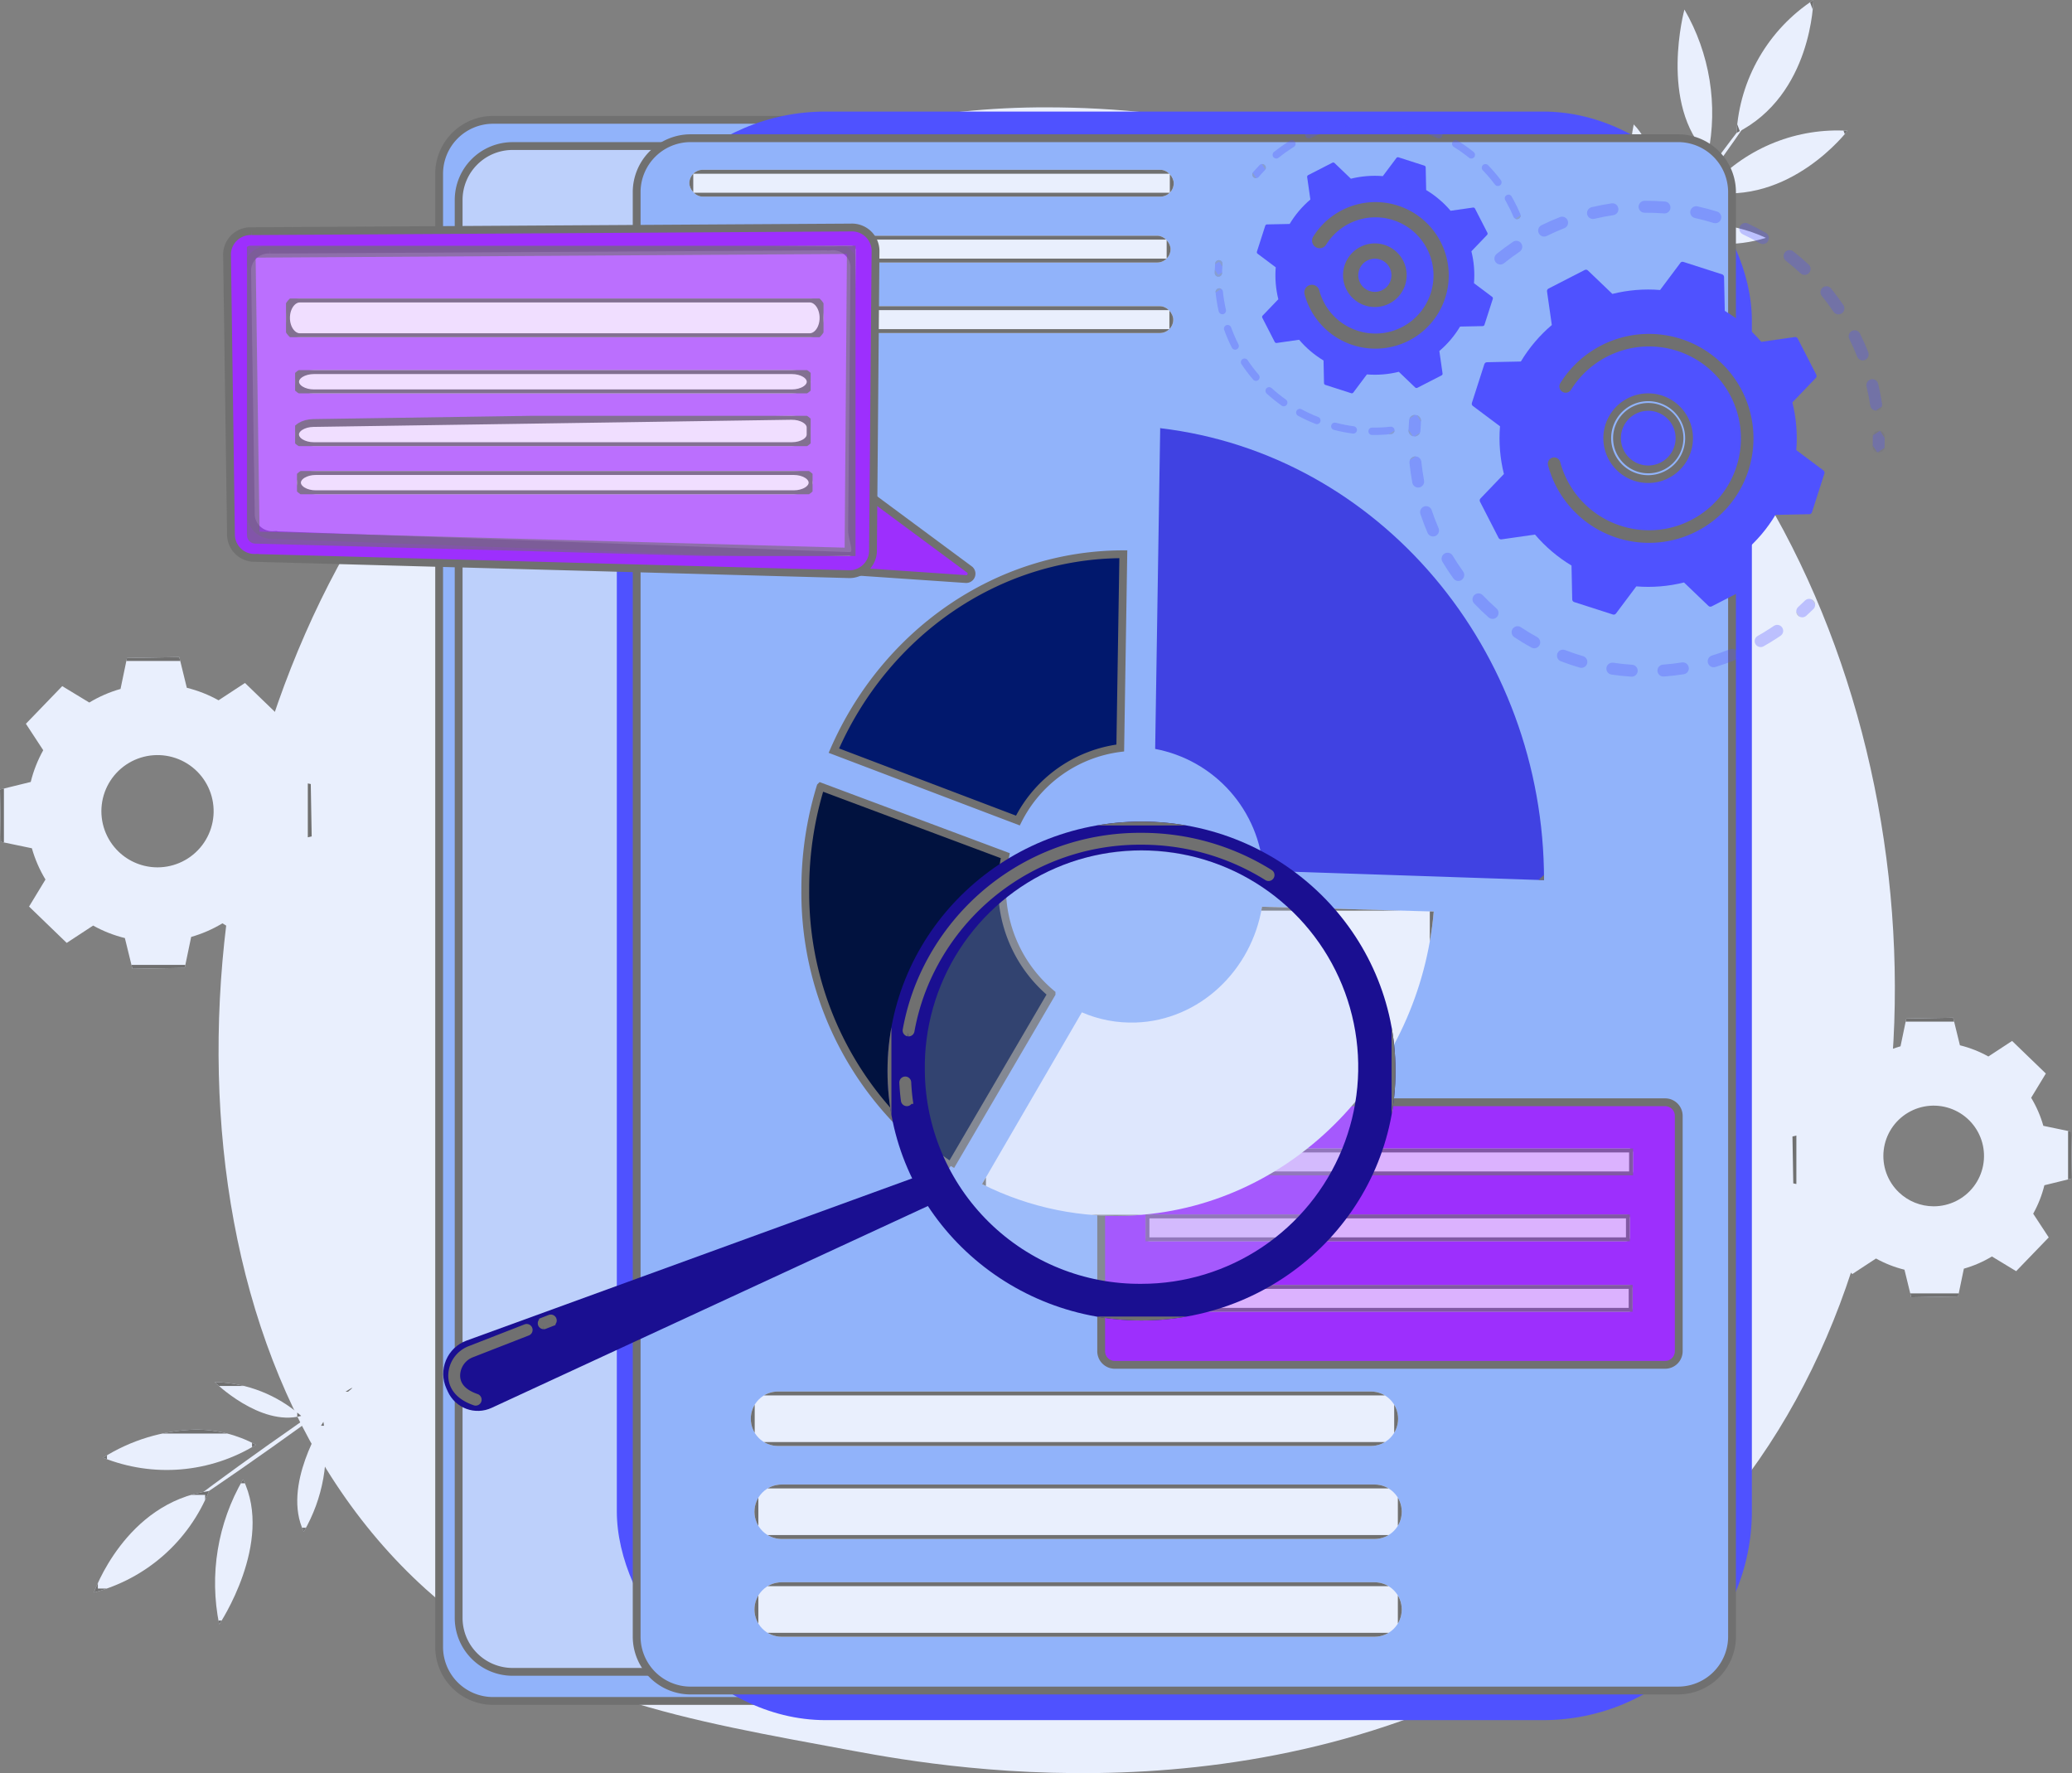 <svg id="Group_6065" data-name="Group 6065" xmlns="http://www.w3.org/2000/svg" xmlns:xlink="http://www.w3.org/1999/xlink" width="265.169" height="226.898" viewBox="0 0 265.169 226.898">
  <rect x="0" y="0" width="265.169" height="226.898" fill="#808080" stroke="none"/>
  <defs>
    <clipPath id="clip-path">
      <rect id="Rectangle_6580" data-name="Rectangle 6580" width="265.169" height="226.898" fill="none" stroke="#707070" stroke-width="1"/>
    </clipPath>
    <clipPath id="clip-path-2">
      <path id="Path_9310" data-name="Path 9310" d="M2772.786,34.305a26.41,26.41,0,0,0-3.011-18.571s-3.333,12.176,3.011,18.571" transform="translate(-2768.9 -15.734)" fill="none" stroke="#707070" stroke-width="1"/>
    </clipPath>
    <linearGradient id="linear-gradient" x1="-14.192" y1="11.069" x2="-14.187" y2="11.069" gradientUnits="objectBoundingBox">
      <stop offset="0" stop-color="#dae3fe"/>
      <stop offset="1" stop-color="#e9effd"/>
    </linearGradient>
    <clipPath id="clip-path-3">
      <path id="Path_9311" data-name="Path 9311" d="M2761.464,370.747a17.288,17.288,0,0,0,11.88.58,19.322,19.322,0,0,0-7.386-1.781,8.045,8.045,0,0,0-4.494,1.2" transform="translate(-2761.464 -369.547)" fill="none" stroke="#707070" stroke-width="1"/>
    </clipPath>
    <linearGradient id="linear-gradient-2" x1="-17.118" y1="25.62" x2="-17.112" y2="25.62" xlink:href="#linear-gradient"/>
    <clipPath id="clip-path-4">
      <path id="Path_9312" data-name="Path 9312" d="M2693.546,219.439s2.487-9.46-2.092-14.121a20.865,20.865,0,0,0,2.092,14.121" transform="translate(-2691.031 -205.318)" fill="none" stroke="#707070" stroke-width="1"/>
    </clipPath>
    <linearGradient id="linear-gradient-3" x1="-18.721" y1="13.682" x2="-18.714" y2="13.682" xlink:href="#linear-gradient"/>
    <clipPath id="clip-path-5">
      <path id="Path_9313" data-name="Path 9313" d="M2703.488,201.652c-4.129,5.658-7.379,10.312-7.262,10.4s3.559-4.429,7.688-10.087,7.378-10.311,7.261-10.4h0c-.178,0-3.594,4.485-7.683,10.088" transform="translate(-2696.223 -191.564)" fill="none" stroke="#707070" stroke-width="1"/>
    </clipPath>
    <linearGradient id="linear-gradient-4" x1="-9.601" y1="8.704" x2="-9.598" y2="8.704" xlink:href="#linear-gradient"/>
    <clipPath id="clip-path-6">
      <path id="Path_9314" data-name="Path 9314" d="M2876,0a21.872,21.872,0,0,0-9.833,17C2875.871,12.14,2876,0,2876,0Z" transform="translate(-2866.165 0.005)" fill="none" stroke="#707070" stroke-width="1"/>
    </clipPath>
    <linearGradient id="linear-gradient-5" x1="-14.439" y1="11.77" x2="-14.434" y2="11.77" xlink:href="#linear-gradient"/>
    <clipPath id="clip-path-7">
      <path id="Path_9315" data-name="Path 9315" d="M2817.013,223.117c10.686,1.89,18.027-7.786,18.027-7.786q-.575-.027-1.132-.027a21.823,21.823,0,0,0-16.9,7.813" transform="translate(-2817.013 -215.304)" fill="none" stroke="#707070" stroke-width="1"/>
    </clipPath>
    <linearGradient id="linear-gradient-6" x1="-10.712" y1="13.825" x2="-10.708" y2="13.825" xlink:href="#linear-gradient"/>
    <clipPath id="clip-path-8">
      <path id="Path_9316" data-name="Path 9316" d="M455.9,177.726c-.683.072-1.463.15-2.508.287-42.74,5.587-69.489,45.237-72.665,50.09-26.789,40.931-28.494,107.006,6.564,138.68,15.429,13.939,33.386,16.732,54.66,20.692,13.186,2.454,55.833,9.634,93.142-15.277A82.031,82.031,0,0,0,549.5,360.5c33.187-34.208,33.1-96.626,7.009-136.928A99.665,99.665,0,0,0,536.9,201.321c-24.971-20.92-54.164-24.14-70.079-24.14a103.134,103.134,0,0,0-10.913.545" transform="translate(-360.784 -177.181)" fill="none" stroke="#707070" stroke-width="1"/>
    </clipPath>
    <linearGradient id="linear-gradient-7" x1="0.077" y1="0.824" x2="0.078" y2="0.824" xlink:href="#linear-gradient"/>
    <clipPath id="clip-path-10">
      <rect id="Rectangle_6521" data-name="Rectangle 6521" width="145.261" height="205.839" rx="26.731" fill="none" stroke="#707070" stroke-width="1"/>
    </clipPath>
    <linearGradient id="linear-gradient-8" x1="-0.102" y1="0.966" x2="-0.101" y2="0.966" gradientUnits="objectBoundingBox">
      <stop offset="0" stop-color="#4042e2"/>
      <stop offset="1" stop-color="#4f52ff"/>
    </linearGradient>
    <clipPath id="clip-path-12">
      <path id="Rectangle_6524" data-name="Rectangle 6524" d="M3.485,0h75.87A3.485,3.485,0,0,1,82.84,3.485v0A3.485,3.485,0,0,1,79.355,6.97H3.485A3.485,3.485,0,0,1,0,3.485v0A3.485,3.485,0,0,1,3.485,0Z" fill="none" stroke="#707070" stroke-width="1"/>
    </clipPath>
    <linearGradient id="linear-gradient-9" x1="-1.166" y1="3.505" x2="-1.165" y2="3.505" xlink:href="#linear-gradient"/>
    <clipPath id="clip-path-13">
      <path id="Rectangle_6526" data-name="Rectangle 6526" d="M3.485,0H79.355A3.484,3.484,0,0,1,82.84,3.484v0A3.484,3.484,0,0,1,79.355,6.97H3.485A3.485,3.485,0,0,1,0,3.485v0A3.485,3.485,0,0,1,3.485,0Z" fill="none" stroke="#707070" stroke-width="1"/>
    </clipPath>
    <linearGradient id="linear-gradient-10" x1="-1.166" y1="5.299" x2="-1.165" y2="5.299" xlink:href="#linear-gradient"/>
    <linearGradient id="linear-gradient-11" x1="-1.16" y1="7.007" x2="-1.159" y2="7.007" xlink:href="#linear-gradient"/>
    <clipPath id="clip-path-16">
      <rect id="Rectangle_6529" data-name="Rectangle 6529" width="61.989" height="3.431" fill="none" stroke="#707070" stroke-width="1"/>
    </clipPath>
    <clipPath id="clip-path-17">
      <rect id="Rectangle_6530" data-name="Rectangle 6530" width="61.988" height="3.432" fill="none" stroke="#707070" stroke-width="1"/>
    </clipPath>
    <clipPath id="clip-path-18">
      <rect id="Rectangle_6531" data-name="Rectangle 6531" width="61.989" height="3.432" fill="none" stroke="#707070" stroke-width="1"/>
    </clipPath>
    <clipPath id="clip-path-19">
      <rect id="Rectangle_6534" data-name="Rectangle 6534" width="61.989" height="3.432" rx="1.716" fill="none" stroke="#707070" stroke-width="1"/>
    </clipPath>
    <linearGradient id="linear-gradient-12" x1="-1.423" y1="59.788" x2="-1.422" y2="59.788" xlink:href="#linear-gradient"/>
    <clipPath id="clip-path-20">
      <rect id="Rectangle_6536" data-name="Rectangle 6536" width="61.988" height="3.432" rx="1.716" fill="none" stroke="#707070" stroke-width="1"/>
    </clipPath>
    <linearGradient id="linear-gradient-13" x1="-1.417" y1="57.33" x2="-1.415" y2="57.33" xlink:href="#linear-gradient"/>
    <linearGradient id="linear-gradient-14" x1="-1.422" y1="54.702" x2="-1.421" y2="54.702" xlink:href="#linear-gradient"/>
    <clipPath id="clip-path-23">
      <path id="Path_9325" data-name="Path 9325" d="M1640.5,1511.218a15.877,15.877,0,0,1-6.884-1.3l-12.775,21.978a38.2,38.2,0,0,0,19.659,3.987c20.374-1.306,36.372-18.35,38.148-38.865l-21.977-.61c-1.326,8.141-8,14.537-16.171,14.815" transform="translate(-1620.838 -1496.403)" fill="none" stroke="#707070" stroke-width="1"/>
    </clipPath>
    <linearGradient id="linear-gradient-15" x1="-2.174" y1="2.777" x2="-2.173" y2="2.777" xlink:href="#linear-gradient"/>
    <clipPath id="clip-path-25">
      <path id="Path_9327" data-name="Path 9327" d="M1906.627,747.7a17.042,17.042,0,0,1,13.844,15.593l35.921,1.2c0-.017,0-.034,0-.051,0-29.313-20.985-54.464-49.12-57.785Z" transform="translate(-1906.627 -706.659)" fill="none" stroke="#707070" stroke-width="1"/>
    </clipPath>
    <linearGradient id="linear-gradient-16" x1="-1.779" y1="2.378" x2="-1.778" y2="2.378" gradientUnits="objectBoundingBox">
      <stop offset="0" stop-color="#4f52ff"/>
      <stop offset="1" stop-color="#4042e2"/>
    </linearGradient>
    <clipPath id="clip-path-27">
      <rect id="Rectangle_6545" data-name="Rectangle 6545" width="49.951" height="32.186" fill="none" stroke="#707070" stroke-width="1"/>
    </clipPath>
    <clipPath id="clip-path-28">
      <path id="Path_9328" data-name="Path 9328" d="M2466.682,339.218a.763.763,0,0,1,.161-1.008c.67-.542,1.375-1.062,2.093-1.547a.763.763,0,0,1,1.059.2l.008.013a.763.763,0,0,1-.213,1.047c-.682.461-1.351.955-1.988,1.47a.763.763,0,0,1-1.073-.114.725.725,0,0,1-.047-.065m5.6-3.575a.776.776,0,0,1-.045-.079.763.763,0,0,1,.348-1.022c.777-.382,1.577-.735,2.38-1.048a.763.763,0,0,1,.555,1.421c-.763.3-1.523.633-2.261,1a.763.763,0,0,1-.977-.269m6.252-2.252a.764.764,0,0,1,.464-1.158c.84-.2,1.7-.365,2.555-.491a.763.763,0,1,1,.224,1.51c-.812.12-1.628.277-2.427.467a.763.763,0,0,1-.817-.327m6.6-.8a.763.763,0,0,1,.635-1.178c.864-.006,1.74.025,2.6.092a.763.763,0,1,1-.119,1.521c-.818-.064-1.649-.094-2.471-.087a.764.764,0,0,1-.646-.349m6.613.695a.763.763,0,0,1,.8-1.16c.842.185,1.688.409,2.515.665a.763.763,0,1,1-.452,1.458c-.785-.244-1.59-.457-2.39-.633a.761.761,0,0,1-.476-.33m6.293,2.14a.763.763,0,0,1,.965-1.106c.782.367,1.557.773,2.305,1.205a.763.763,0,1,1-.764,1.321c-.71-.411-1.448-.8-2.19-1.145a.762.762,0,0,1-.316-.275m16.735,22.475a.764.764,0,0,1-.114-.3c-.121-.811-.28-1.627-.471-2.427a.763.763,0,0,1,1.484-.355c.2.842.368,1.7.5,2.555a.763.763,0,0,1-1.4.528m-11.075-19a.763.763,0,0,1,1.11-1.016c.681.532,1.346,1.1,1.979,1.689a.763.763,0,1,1-1.04,1.117c-.6-.559-1.232-1.1-1.879-1.6a.762.762,0,0,1-.171-.186m9.356,12.575a.775.775,0,0,1-.07-.136c-.3-.764-.637-1.524-1-2.261a.763.763,0,1,1,1.368-.677c.384.775.738,1.576,1.054,2.379a.763.763,0,0,1-1.351.695m-4.616-7.918a.763.763,0,0,1,1.234-.9c.543.67,1.065,1.373,1.551,2.089l.009.013a.763.763,0,0,1-1.272.843c-.461-.68-.957-1.347-1.474-1.984-.017-.022-.033-.044-.048-.066" transform="translate(-2466.56 -331.416)" fill="none" stroke="#707070" stroke-width="1"/>
    </clipPath>
    <linearGradient id="linear-gradient-17" x1="-3.332" y1="4.284" x2="-3.331" y2="4.284" xlink:href="#linear-gradient-8"/>
    <clipPath id="clip-path-29">
      <path id="Path_9329" data-name="Path 9329" d="M3091.018,713.5a.76.76,0,0,1-.122-.439c.013-.393.018-.793.015-1.189a.763.763,0,1,1,1.526-.012c0,.416,0,.837-.015,1.251a.763.763,0,0,1-1.4.39" transform="translate(-3090.896 -711.105)" fill="none" stroke="#707070" stroke-width="1"/>
    </clipPath>
    <linearGradient id="linear-gradient-18" x1="-85.273" y1="54.396" x2="-85.245" y2="54.396" xlink:href="#linear-gradient-8"/>
    <clipPath id="clip-path-30">
      <rect id="Rectangle_6549" data-name="Rectangle 6549" width="52.044" height="33.5" fill="none" stroke="#707070" stroke-width="1"/>
    </clipPath>
    <clipPath id="clip-path-31">
      <path id="Path_9330" data-name="Path 9330" d="M2964.936,990.338a.763.763,0,0,1,.129-.981c.292-.263.584-.537.866-.815a.763.763,0,0,1,1.068,1.09c-.3.292-.6.58-.912.858a.763.763,0,0,1-1.078-.055.8.8,0,0,1-.074-.1" transform="translate(-2964.814 -988.325)" fill="none" stroke="#707070" stroke-width="1"/>
    </clipPath>
    <linearGradient id="linear-gradient-19" x1="-64.94" y1="42.881" x2="-64.918" y2="42.881" xlink:href="#linear-gradient-8"/>
    <clipPath id="clip-path-32">
      <path id="Path_9331" data-name="Path 9331" d="M2331.163,767.489q-.286-.442-.56-.9a.763.763,0,0,1,1.308-.787c.421.7.87,1.381,1.338,2.032a.763.763,0,0,1-1.239.892c-.29-.4-.575-.82-.848-1.24m-2.4-4.483a.78.78,0,0,1-.061-.115c-.336-.782-.643-1.587-.911-2.393a.763.763,0,1,1,1.447-.483c.255.765.547,1.53.866,2.273a.763.763,0,0,1-1.341.717m5.811,8.811a.763.763,0,0,1,1.193-.941c.556.584,1.145,1.152,1.75,1.688a.763.763,0,1,1-1.012,1.142c-.637-.565-1.257-1.163-1.843-1.777a.767.767,0,0,1-.089-.112m-7.716-15.071a.762.762,0,0,1-.109-.275c-.156-.836-.278-1.689-.363-2.535a.763.763,0,0,1,1.518-.152c.081.8.2,1.613.345,2.407a.763.763,0,0,1-1.391.555m12.723,19.276a.763.763,0,0,1,1.063-1.051c.671.447,1.37.871,2.078,1.261a.763.763,0,1,1-.736,1.337c-.746-.411-1.482-.858-2.188-1.328a.756.756,0,0,1-.218-.219m5.808,3a.763.763,0,0,1,.914-1.128c.754.29,1.53.552,2.3.778a.763.763,0,1,1-.428,1.465c-.815-.238-1.631-.514-2.425-.819a.761.761,0,0,1-.366-.3m6.325,1.667a.763.763,0,0,1,.753-1.17c.8.119,1.614.206,2.419.258a.763.763,0,1,1-.1,1.523c-.847-.055-1.7-.146-2.546-.271a.76.76,0,0,1-.528-.34m6.537.248a.763.763,0,0,1,.585-1.176c.806-.059,1.619-.152,2.416-.279a.763.763,0,1,1,.239,1.507c-.84.133-1.7.232-2.544.293a.763.763,0,0,1-.7-.346m6.435-1.194a.764.764,0,0,1,.419-1.146c.772-.234,1.544-.5,2.294-.8a.763.763,0,1,1,.565,1.418c-.79.315-1.6.6-2.416.846a.764.764,0,0,1-.862-.315m6.011-2.576c-.009-.013-.017-.027-.024-.04a.763.763,0,0,1,.289-1.04c.518-.293,1.033-.6,1.531-.928q.27-.175.536-.356a.763.763,0,0,1,1.06.2.754.754,0,0,1-.2,1.06q-.279.19-.563.374c-.524.34-1.066.668-1.611.976a.762.762,0,0,1-1.015-.249" transform="translate(-2326.385 -753.097)" fill="none" stroke="#707070" stroke-width="1"/>
    </clipPath>
    <linearGradient id="linear-gradient-20" x1="-3.172" y1="3.599" x2="-3.171" y2="3.599" xlink:href="#linear-gradient-8"/>
    <clipPath id="clip-path-33">
      <path id="Path_9332" data-name="Path 9332" d="M2324.886,687.263a.762.762,0,0,1-.122-.443c.015-.413.04-.833.073-1.249a.763.763,0,1,1,1.521.12c-.031.4-.054.794-.069,1.186a.763.763,0,0,1-1.4.386" transform="translate(-2324.763 -684.868)" fill="none" stroke="#707070" stroke-width="1"/>
    </clipPath>
    <linearGradient id="linear-gradient-21" x1="-62.188" y1="53.89" x2="-62.161" y2="53.89" xlink:href="#linear-gradient-8"/>
    <clipPath id="clip-path-34">
      <path id="Path_9333" data-name="Path 9333" d="M2455.836,432.1l-2.6,3.473a18.909,18.909,0,0,0-6.106.5l-3.131-3a.357.357,0,0,0-.41-.06l-4.632,2.377a.356.356,0,0,0-.19.368l.614,4.294a18.917,18.917,0,0,0-3.963,4.671l-4.34.091a.356.356,0,0,0-.332.247l-1.594,4.957a.356.356,0,0,0,.125.395l3.473,2.6a18.909,18.909,0,0,0,.5,6.106l-3,3.131a.357.357,0,0,0-.06.41l2.377,4.632a.357.357,0,0,0,.368.19l4.294-.614a18.911,18.911,0,0,0,4.672,3.963l.091,4.34a.357.357,0,0,0,.247.332l4.957,1.594a.356.356,0,0,0,.395-.126l2.6-3.473a18.909,18.909,0,0,0,6.106-.5l3.131,3a.357.357,0,0,0,.41.06l4.632-2.378a.356.356,0,0,0,.19-.368l-.615-4.294A18.906,18.906,0,0,0,2468,464.35l4.34-.09a.357.357,0,0,0,.332-.247l1.594-4.957a.356.356,0,0,0-.126-.395l-3.473-2.6a18.909,18.909,0,0,0-.5-6.106l3-3.131a.357.357,0,0,0,.06-.41l-2.378-4.632a.356.356,0,0,0-.368-.19l-4.294.614a18.909,18.909,0,0,0-4.672-3.963l-.09-4.34a.357.357,0,0,0-.248-.332l-4.957-1.594a.357.357,0,0,0-.395.126" transform="translate(-2429.132 -431.956)" fill="none" stroke="#707070" stroke-width="1"/>
    </clipPath>
    <linearGradient id="linear-gradient-22" x1="-3.565" y1="3.793" x2="-3.563" y2="3.793" xlink:href="#linear-gradient-8"/>
    <clipPath id="clip-path-36">
      <rect id="Rectangle_6554" data-name="Rectangle 6554" width="34.348" height="13.071" fill="none" stroke="#707070" stroke-width="1"/>
    </clipPath>
    <clipPath id="clip-path-37">
      <path id="Path_9336" data-name="Path 9336" d="M2066.929,272.3a.471.471,0,0,1,.039-.563c.261-.3.534-.6.813-.891a.471.471,0,1,1,.677.656c-.265.274-.526.56-.775.849a.472.472,0,0,1-.665.05.485.485,0,0,1-.088-.1" transform="translate(-2066.853 -270.703)" fill="none" stroke="#707070" stroke-width="1"/>
    </clipPath>
    <linearGradient id="linear-gradient-23" x1="-62.204" y1="79.404" x2="-62.174" y2="79.404" xlink:href="#linear-gradient-8"/>
    <clipPath id="clip-path-38">
      <path id="Path_9337" data-name="Path 9337" d="M2100.54,198.237a.472.472,0,0,1,.1-.623,20.4,20.4,0,0,1,1.68-1.215q.183-.118.369-.233a.488.488,0,0,1,.649.153.472.472,0,0,1-.153.649q-.178.11-.352.223a19.6,19.6,0,0,0-1.6,1.158.471.471,0,0,1-.663-.072c-.01-.013-.02-.026-.029-.039m4.162-2.574a.534.534,0,0,1-.033-.059.472.472,0,0,1,.231-.626,20.483,20.483,0,0,1,2.338-.909.471.471,0,1,1,.287.9,19.531,19.531,0,0,0-2.23.867.472.472,0,0,1-.593-.171m4.662-1.488a.472.472,0,0,1,.309-.72,20.347,20.347,0,0,1,2.492-.307.471.471,0,1,1,.057.941,19.371,19.371,0,0,0-2.375.293.472.472,0,0,1-.482-.207m4.885-.3a.471.471,0,0,1,.425-.726,20.456,20.456,0,0,1,2.49.312.471.471,0,0,1-.175.926,19.423,19.423,0,0,0-2.374-.3.47.47,0,0,1-.366-.214m4.81.905a.471.471,0,0,1,.538-.706,20.607,20.607,0,0,1,2.338.907.471.471,0,0,1-.394.856,19.644,19.644,0,0,0-2.231-.865.468.468,0,0,1-.252-.193m4.443,2.045a.471.471,0,0,1,.644-.657,20.257,20.257,0,0,1,2.046,1.45.471.471,0,0,1-.592.734,19.323,19.323,0,0,0-1.951-1.382.467.467,0,0,1-.147-.144m3.807,3.068a.471.471,0,0,1,.735-.583,20.4,20.4,0,0,1,1.629,1.908.471.471,0,0,1-.753.567,19.369,19.369,0,0,0-1.553-1.82.471.471,0,0,1-.057-.072m4.031,6.108a.48.48,0,0,1-.039-.074,19.559,19.559,0,0,0-.911-1.871c-.051-.092-.1-.183-.153-.272a.472.472,0,0,1,.173-.644.467.467,0,0,1,.644.173c.055.1.109.191.162.288a20.632,20.632,0,0,1,.954,1.96.471.471,0,0,1-.829.44" transform="translate(-2100.465 -193.147)" fill="none" stroke="#707070" stroke-width="1"/>
    </clipPath>
    <linearGradient id="linear-gradient-24" x1="-4.776" y1="7.742" x2="-4.773" y2="7.742" xlink:href="#linear-gradient-8"/>
    <clipPath id="clip-path-39">
      <rect id="Rectangle_6557" data-name="Rectangle 6557" width="23.01" height="22.38" fill="none" stroke="#707070" stroke-width="1"/>
    </clipPath>
    <clipPath id="clip-path-40">
      <path id="Path_9338" data-name="Path 9338" d="M2009.538,485.435a.471.471,0,0,1,.788-.518,19.507,19.507,0,0,0,1.422,1.875.471.471,0,0,1-.715.614,20.54,20.54,0,0,1-1.49-1.966l0-.005m-1.215-2.083a.439.439,0,0,1-.025-.044,20.6,20.6,0,0,1-.98-2.265.471.471,0,0,1,.886-.322,19.7,19.7,0,0,0,.935,2.162.471.471,0,0,1-.816.47m4.349,5.734a.471.471,0,0,1,.713-.6,19.528,19.528,0,0,0,1.833,1.477.471.471,0,0,1-.546.769,20.406,20.406,0,0,1-1.922-1.548.471.471,0,0,1-.078-.092m-5.989-10.262a.473.473,0,0,1-.064-.151,20.241,20.241,0,0,1-.4-2.436.471.471,0,1,1,.938-.1,19.329,19.329,0,0,0,.385,2.323.471.471,0,0,1-.855.362m9.913,13.046a.471.471,0,0,1,.62-.671,19.362,19.362,0,0,0,2.134.992.471.471,0,0,1-.345.877,20.488,20.488,0,0,1-2.238-1.04.47.47,0,0,1-.171-.158m4.478,1.762a.471.471,0,0,1,.514-.713,19.714,19.714,0,0,0,2.311.454.471.471,0,0,1-.125.934,20.619,20.619,0,0,1-2.422-.475.47.47,0,0,1-.277-.2m4.772.639a.466.466,0,0,1-.075-.262.471.471,0,0,1,.477-.466,19.3,19.3,0,0,0,2.351-.114.471.471,0,0,1,.1.937,20.387,20.387,0,0,1-2.466.12.471.471,0,0,1-.39-.215" transform="translate(-2006.214 -475.718)" fill="none" stroke="#707070" stroke-width="1"/>
    </clipPath>
    <linearGradient id="linear-gradient-25" x1="-5.163" y1="6.89" x2="-5.16" y2="6.89" xlink:href="#linear-gradient-8"/>
    <clipPath id="clip-path-41">
      <path id="Path_9339" data-name="Path 9339" d="M2004.978,431.1a.469.469,0,0,1-.075-.265c.008-.4.028-.808.059-1.2a.471.471,0,1,1,.94.074c-.03.377-.049.763-.057,1.148a.471.471,0,0,1-.867.247" transform="translate(-2004.903 -429.194)" fill="none" stroke="#707070" stroke-width="1"/>
    </clipPath>
    <linearGradient id="linear-gradient-26" x1="-76.629" y1="82.332" x2="-76.591" y2="82.332" xlink:href="#linear-gradient-8"/>
    <clipPath id="clip-path-42">
      <path id="Path_9340" data-name="Path 9340" d="M2092.238,259.546l-1.742,2.324a12.654,12.654,0,0,0-4.086.332l-2.095-2.009a.238.238,0,0,0-.274-.04l-3.1,1.591a.239.239,0,0,0-.127.246l.411,2.874a12.638,12.638,0,0,0-2.652,3.126l-2.9.061a.238.238,0,0,0-.222.165l-1.067,3.317a.238.238,0,0,0,.084.264l2.324,1.742a12.648,12.648,0,0,0,.332,4.086l-2.01,2.095a.239.239,0,0,0-.04.274l1.591,3.1a.238.238,0,0,0,.246.127l2.874-.411a12.648,12.648,0,0,0,3.125,2.652l.061,2.9a.239.239,0,0,0,.166.222l3.317,1.067a.239.239,0,0,0,.264-.084l1.742-2.324a12.657,12.657,0,0,0,4.086-.332l2.095,2.009a.239.239,0,0,0,.274.04l3.1-1.591a.238.238,0,0,0,.127-.246l-.411-2.874a12.651,12.651,0,0,0,2.652-3.126l2.9-.061a.238.238,0,0,0,.222-.165l1.067-3.317a.238.238,0,0,0-.084-.264l-2.324-1.742a12.647,12.647,0,0,0-.332-4.086l2.009-2.095a.239.239,0,0,0,.04-.274l-1.591-3.1a.238.238,0,0,0-.246-.127l-2.874.411a12.648,12.648,0,0,0-3.126-2.652l-.061-2.9a.238.238,0,0,0-.165-.222l-3.317-1.067a.239.239,0,0,0-.264.084" transform="translate(-2074.368 -259.45)" fill="none" stroke="#707070" stroke-width="1"/>
    </clipPath>
    <linearGradient id="linear-gradient-27" x1="-4.567" y1="6.022" x2="-4.565" y2="6.022" xlink:href="#linear-gradient-8"/>
    <clipPath id="clip-path-44">
      <path id="Path_9343" data-name="Path 9343" d="M734.575,1956.191a4.531,4.531,0,0,0-2.575,6.134l.18.395a4.212,4.212,0,0,0,5.6,2.079l57.461-26.582-1.49-3.564Z" transform="translate(-731.592 -1934.653)" fill="none" stroke="#707070" stroke-width="1"/>
    </clipPath>
    <linearGradient id="linear-gradient-28" x1="-0.871" y1="2.47" x2="-0.87" y2="2.47" gradientUnits="objectBoundingBox">
      <stop offset="0" stop-color="#09005d"/>
      <stop offset="1" stop-color="#1a0f91"/>
    </linearGradient>
    <clipPath id="clip-path-46">
      <rect id="Rectangle_6562" data-name="Rectangle 6562" width="58.426" height="57.372" fill="none" stroke="#707070" stroke-width="1"/>
    </clipPath>
    <clipPath id="clip-path-47">
      <path id="Path_9345" data-name="Path 9345" d="M1469.629,1387.81a27.736,27.736,0,1,1,27.731,27.231,27.484,27.484,0,0,1-27.731-27.231m-4.775,0c0,17.629,14.553,31.92,32.506,31.92s32.506-14.291,32.506-31.92-14.554-31.92-32.506-31.92-32.506,14.291-32.506,31.92" transform="translate(-1464.854 -1355.89)" fill="none" stroke="#707070" stroke-width="1"/>
    </clipPath>
    <linearGradient id="linear-gradient-29" x1="-1.747" y1="1.907" x2="-1.746" y2="1.907" xlink:href="#linear-gradient-28"/>
    <clipPath id="clip-path-49">
      <rect id="Rectangle_6565" data-name="Rectangle 6565" width="77.823" height="39.609" fill="none" stroke="#707070" stroke-width="1"/>
    </clipPath>
    <clipPath id="clip-path-50">
      <rect id="Rectangle_6566" data-name="Rectangle 6566" width="77.891" height="39.705" fill="none" stroke="#707070" stroke-width="1"/>
    </clipPath>
    <clipPath id="clip-path-51">
      <rect id="Rectangle_6567" data-name="Rectangle 6567" width="68.788" height="4.948" fill="none" stroke="#707070" stroke-width="1"/>
    </clipPath>
    <clipPath id="clip-path-52">
      <rect id="Rectangle_6568" data-name="Rectangle 6568" width="65.978" height="2.967" fill="none" stroke="#707070" stroke-width="1"/>
    </clipPath>
    <clipPath id="clip-path-53">
      <rect id="Rectangle_6569" data-name="Rectangle 6569" width="65.978" height="3.877" fill="none" stroke="#707070" stroke-width="1"/>
    </clipPath>
    <clipPath id="clip-path-55">
      <path id="Path_9357" data-name="Path 9357" d="M355.15,2460.022s7.034-10.482,3.054-18.564a26.409,26.409,0,0,0-3.054,18.564" transform="translate(-354.59 -2441.458)" fill="none" stroke="#707070" stroke-width="1"/>
    </clipPath>
    <linearGradient id="linear-gradient-30" x1="-2.775" y1="2.025" x2="-2.767" y2="2.025" xlink:href="#linear-gradient"/>
    <clipPath id="clip-path-56">
      <path id="Path_9358" data-name="Path 9358" d="M354.2,2280.889s5.817,5.735,11.078,4.33a17.3,17.3,0,0,0-11-4.33H354.2" transform="translate(-354.197 -2280.889)" fill="none" stroke="#707070" stroke-width="1"/>
    </clipPath>
    <linearGradient id="linear-gradient-31" x1="-2.479" y1="8.725" x2="-2.472" y2="8.725" xlink:href="#linear-gradient"/>
    <clipPath id="clip-path-57">
      <path id="Path_9359" data-name="Path 9359" d="M491.5,2360.592a20.863,20.863,0,0,0,2.51-14.053s-5.367,8.177-2.51,14.053" transform="translate(-490.666 -2346.539)" fill="none" stroke="#707070" stroke-width="1"/>
    </clipPath>
    <linearGradient id="linear-gradient-32" x1="-5.21" y1="3.199" x2="-5.199" y2="3.199" xlink:href="#linear-gradient"/>
    <clipPath id="clip-path-58">
      <path id="Path_9360" data-name="Path 9360" d="M324.73,2297.5c-5.712,4.049-10.276,7.428-10.192,7.547s4.784-3.068,10.5-7.117,10.277-7.428,10.193-7.547c0,0,0,0-.009,0-.246,0-4.878,3.143-10.489,7.12" transform="translate(-314.537 -2290.379)" fill="none" stroke="#707070" stroke-width="1"/>
    </clipPath>
    <linearGradient id="linear-gradient-33" x1="-1.165" y1="3.335" x2="-1.162" y2="3.335" xlink:href="#linear-gradient"/>
    <clipPath id="clip-path-59">
      <path id="Path_9361" data-name="Path 9361" d="M155.069,2473.613a21.872,21.872,0,0,0,14.73-12.985c-10.746,1.512-14.73,12.985-14.73,12.985" transform="translate(-155.069 -2460.628)" fill="none" stroke="#707070" stroke-width="1"/>
    </clipPath>
    <linearGradient id="linear-gradient-34" x1="-0.816" y1="2.781" x2="-0.811" y2="2.781" xlink:href="#linear-gradient"/>
    <clipPath id="clip-path-60">
      <path id="Path_9362" data-name="Path 9362" d="M170.1,2362.933a21.872,21.872,0,0,0,19.567-1.646,16.022,16.022,0,0,0-7.763-1.946,23.323,23.323,0,0,0-11.8,3.592" transform="translate(-170.1 -2359.341)" fill="none" stroke="#707070" stroke-width="1"/>
    </clipPath>
    <linearGradient id="linear-gradient-35" x1="-0.674" y1="5.565" x2="-0.67" y2="5.565" xlink:href="#linear-gradient"/>
    <clipPath id="clip-path-61">
      <path id="Path_9363" data-name="Path 9363" d="M15.169,1109.262a7.183,7.183,0,1,1,4.988,2.015,7.183,7.183,0,0,1-4.988-2.015m1.081-24.778-.825,3.963a16.394,16.394,0,0,0-4,1.74l-3.46-2.1-4.651,4.817,2.218,3.384a16.416,16.416,0,0,0-1.6,4.062L0,1101.315l.117,6.695,3.962.825a16.4,16.4,0,0,0,1.74,4l-2.1,3.459,4.817,4.651,3.384-2.218a16.415,16.415,0,0,0,4.062,1.6l.964,3.931,6.695-.117.825-3.962a16.4,16.4,0,0,0,4-1.74l3.459,2.1,4.65-4.817-2.217-3.384a16.41,16.41,0,0,0,1.6-4.062l3.931-.964-.118-6.695-3.962-.824a16.384,16.384,0,0,0-1.74-4l2.1-3.459-4.817-4.651L27.97,1089.9a16.393,16.393,0,0,0-4.062-1.6l-.963-3.931Z" transform="translate(0 -1084.367)" fill="none" stroke="#707070" stroke-width="1"/>
    </clipPath>
    <linearGradient id="linear-gradient-36" x1="0" y1="3.58" x2="0.002" y2="3.58" xlink:href="#linear-gradient"/>
    <clipPath id="clip-path-62">
      <path id="Path_9364" data-name="Path 9364" d="M2972.1,1701.914a6.441,6.441,0,1,1,4.473,1.807,6.441,6.441,0,0,1-4.473-1.807m.969-22.22-.74,3.553a14.712,14.712,0,0,0-3.59,1.56l-3.1-1.881-4.171,4.32,1.989,3.034a14.721,14.721,0,0,0-1.433,3.642l-3.525.865.105,6,3.553.74a14.709,14.709,0,0,0,1.561,3.591l-1.881,3.1,4.32,4.171,3.034-1.989a14.722,14.722,0,0,0,3.642,1.433l.864,3.525,6-.105.739-3.553a14.7,14.7,0,0,0,3.591-1.56l3.1,1.881,4.17-4.32-1.989-3.034a14.7,14.7,0,0,0,1.433-3.642l3.525-.864-.106-6-3.553-.739a14.692,14.692,0,0,0-1.56-3.591l1.88-3.1-4.32-4.171-3.034,1.989a14.7,14.7,0,0,0-3.643-1.433l-.864-3.525Z" transform="translate(-2958.499 -1679.589)" fill="none" stroke="#707070" stroke-width="1"/>
    </clipPath>
    <linearGradient id="linear-gradient-37" x1="-6.412" y1="2.702" x2="-6.41" y2="2.702" xlink:href="#linear-gradient"/>
  </defs>
  <g id="Group_6201" data-name="Group 6201" clip-path="url(#clip-path)">
    <g id="Group_6066" data-name="Group 6066" transform="translate(214.693 1.22)">
      <g id="Group_6065-2" data-name="Group 6065" clip-path="url(#clip-path-2)">
        <rect id="Rectangle_6512" data-name="Rectangle 6512" width="14.744" height="20.474" transform="matrix(0.936, -0.351, 0.351, 0.936, -8.56, 2.286)" stroke="#707070" stroke-width="1" fill="url(#linear-gradient)"/>
      </g>
    </g>
    <g id="Group_6068" data-name="Group 6068" transform="translate(214.117 28.654)">
      <g id="Group_6067" data-name="Group 6067" clip-path="url(#clip-path-3)">
        <rect id="Rectangle_6513" data-name="Rectangle 6513" width="12.491" height="7.814" transform="matrix(0.936, -0.351, 0.351, 0.936, -1.279, 0.479)" stroke="#707070" stroke-width="1" fill="url(#linear-gradient-2)"/>
      </g>
    </g>
    <g id="Group_6070" data-name="Group 6070" transform="translate(208.656 15.92)">
      <g id="Group_6069" data-name="Group 6069" clip-path="url(#clip-path-4)">
        <rect id="Rectangle_6514" data-name="Rectangle 6514" width="10.949" height="15.47" transform="translate(-6.039 1.738) rotate(-20.54)" stroke="#707070" stroke-width="1" fill="url(#linear-gradient-3)"/>
      </g>
    </g>
    <g id="Group_6072" data-name="Group 6072" transform="translate(209.058 14.853)">
      <g id="Group_6071" data-name="Group 6071" clip-path="url(#clip-path-5)">
        <rect id="Rectangle_6515" data-name="Rectangle 6515" width="21.436" height="24.591" transform="matrix(0.936, -0.351, 0.351, 0.936, -6.874, 2.532)" stroke="#707070" stroke-width="1" fill="url(#linear-gradient-4)"/>
      </g>
    </g>
    <g id="Group_6074" data-name="Group 6074" transform="translate(222.235 0)">
      <g id="Group_6073" data-name="Group 6073" clip-path="url(#clip-path-6)">
        <rect id="Rectangle_6516" data-name="Rectangle 6516" width="15.204" height="19.379" transform="translate(-5.619 2.092) rotate(-20.54)" stroke="#707070" stroke-width="1" fill="url(#linear-gradient-5)"/>
      </g>
    </g>
    <g id="Group_6076" data-name="Group 6076" transform="translate(218.424 16.694)">
      <g id="Group_6075" data-name="Group 6075" clip-path="url(#clip-path-7)">
        <rect id="Rectangle_6517" data-name="Rectangle 6517" width="20.285" height="15.411" transform="translate(-3.188 1.194) rotate(-20.54)" stroke="#707070" stroke-width="1" fill="url(#linear-gradient-6)"/>
      </g>
    </g>
    <g id="Group_6078" data-name="Group 6078" transform="translate(27.974 13.738)">
      <g id="Group_6077" data-name="Group 6077" clip-path="url(#clip-path-8)">
        <rect id="Rectangle_6518" data-name="Rectangle 6518" width="318.545" height="318.08" transform="translate(-118.297 103.098) rotate(-43.21)" stroke="#707070" stroke-width="1" fill="url(#linear-gradient-7)"/>
      </g>
    </g>
    <g id="Group_6080" data-name="Group 6080" transform="translate(0 0)">
      <g id="Group_6079" data-name="Group 6079" clip-path="url(#clip-path)">
        <path id="Path_9317" data-name="Path 9317" d="M860.686,400.1H731.716a6.906,6.906,0,0,1-6.906-6.906V204.682a6.906,6.906,0,0,1,6.906-6.906h128.97a6.906,6.906,0,0,1,6.906,6.906V393.2a6.906,6.906,0,0,1-6.906,6.906" transform="translate(-668.61 -182.441)" fill="#91b3fa" stroke="#707070" stroke-width="1"/>
        <path id="Path_9318" data-name="Path 9318" d="M887.9,436.247H763.919a6.906,6.906,0,0,1-6.906-6.906V247.9A6.906,6.906,0,0,1,763.919,241H887.9A6.906,6.906,0,0,1,894.8,247.9V429.341a6.906,6.906,0,0,1-6.906,6.906" transform="translate(-698.316 -222.311)" fill="#bdd0fb" stroke="#707070" stroke-width="1"/>
      </g>
    </g>
    <g id="Group_6082" data-name="Group 6082" transform="translate(78.939 14.275)">
      <g id="Group_6081" data-name="Group 6081" clip-path="url(#clip-path-10)">
        <rect id="Rectangle_6520" data-name="Rectangle 6520" width="251.884" height="235.645" transform="matrix(0.56, -0.828, 0.828, 0.56, -95.524, 141.229)" stroke="#707070" stroke-width="1" fill="url(#linear-gradient-8)"/>
      </g>
    </g>
    <g id="Group_6084" data-name="Group 6084" transform="translate(0 0)">
      <g id="Group_6083" data-name="Group 6083" clip-path="url(#clip-path)">
        <path id="Path_9319" data-name="Path 9319" d="M1184.109,426.713H1057.74a6.906,6.906,0,0,1-6.906-6.906V234.979a6.906,6.906,0,0,1,6.906-6.906h126.369a6.906,6.906,0,0,1,6.906,6.906V419.806a6.906,6.906,0,0,1-6.906,6.906" transform="translate(-969.355 -210.388)" fill="#91b3fa" stroke="#707070" stroke-width="1"/>
      </g>
    </g>
    <g id="Group_6086" data-name="Group 6086" transform="translate(96.553 202.472)">
      <g id="Group_6085" data-name="Group 6085" clip-path="url(#clip-path-12)">
        <rect id="Rectangle_6523" data-name="Rectangle 6523" width="82.84" height="6.97" stroke="#707070" stroke-width="1" fill="url(#linear-gradient-9)"/>
      </g>
    </g>
    <g id="Group_6088" data-name="Group 6088" transform="translate(96.553 189.963)">
      <g id="Group_6087" data-name="Group 6087" clip-path="url(#clip-path-13)">
        <rect id="Rectangle_6525" data-name="Rectangle 6525" width="82.84" height="6.97" stroke="#707070" stroke-width="1" fill="url(#linear-gradient-10)"/>
      </g>
    </g>
    <g id="Group_6090" data-name="Group 6090" transform="translate(96.085 178.063)">
      <g id="Group_6089" data-name="Group 6089" clip-path="url(#clip-path-12)">
        <rect id="Rectangle_6527" data-name="Rectangle 6527" width="82.84" height="6.97" transform="translate(0)" stroke="#707070" stroke-width="1" fill="url(#linear-gradient-11)"/>
      </g>
    </g>
    <g id="Group_6101" data-name="Group 6101" transform="translate(0 0)">
      <g id="Group_6100" data-name="Group 6100" clip-path="url(#clip-path)">
        <path id="Path_9320" data-name="Path 9320" d="M1889.692,1852.692h-70.447a1.739,1.739,0,0,1-1.734-1.734v-30.13a1.74,1.74,0,0,1,1.734-1.734h70.447a1.74,1.74,0,0,1,1.734,1.734v30.13a1.739,1.739,0,0,1-1.734,1.734" transform="translate(-1676.585 -1678.045)" fill="#9d2ffd" stroke="#707070" stroke-width="1"/>
        <g id="Group_6093" data-name="Group 6093" transform="translate(147.002 146.972)" opacity="0.63">
          <g id="Group_6092" data-name="Group 6092">
            <g id="Group_6091" data-name="Group 6091" clip-path="url(#clip-path-16)">
              <path id="Path_9321" data-name="Path 9321" d="M1957.366,1898.919h-60.959a.516.516,0,0,1-.515-.515V1896a.517.517,0,0,1,.515-.515h60.959a.516.516,0,0,1,.515.515v2.4a.516.516,0,0,1-.515.515" transform="translate(-1895.893 -1895.487)" fill="#fff" stroke="#707070" stroke-width="1"/>
            </g>
          </g>
        </g>
        <g id="Group_6096" data-name="Group 6096" transform="translate(146.598 155.405)" opacity="0.63">
          <g id="Group_6095" data-name="Group 6095">
            <g id="Group_6094" data-name="Group 6094" clip-path="url(#clip-path-17)">
              <path id="Path_9322" data-name="Path 9322" d="M1952.151,2007.679h-60.958a.516.516,0,0,1-.515-.515v-2.4a.516.516,0,0,1,.515-.515h60.958a.516.516,0,0,1,.515.515v2.4a.516.516,0,0,1-.515.515" transform="translate(-1890.677 -2004.247)" fill="#fff" stroke="#707070" stroke-width="1"/>
            </g>
          </g>
        </g>
        <g id="Group_6099" data-name="Group 6099" transform="translate(146.947 164.426)" opacity="0.63">
          <g id="Group_6098" data-name="Group 6098">
            <g id="Group_6097" data-name="Group 6097" clip-path="url(#clip-path-18)">
              <path id="Path_9323" data-name="Path 9323" d="M1956.647,2124.032h-60.959a.516.516,0,0,1-.515-.515v-2.4a.516.516,0,0,1,.515-.515h60.959a.516.516,0,0,1,.515.515v2.4a.516.516,0,0,1-.515.515" transform="translate(-1895.173 -2120.6)" fill="#fff" stroke="#707070" stroke-width="1"/>
            </g>
          </g>
        </g>
      </g>
    </g>
    <g id="Group_6103" data-name="Group 6103" transform="translate(88.222 21.729)">
      <g id="Group_6102" data-name="Group 6102" clip-path="url(#clip-path-19)">
        <rect id="Rectangle_6533" data-name="Rectangle 6533" width="61.989" height="3.432" transform="translate(0 0)" stroke="#707070" stroke-width="1" fill="url(#linear-gradient-12)"/>
      </g>
    </g>
    <g id="Group_6105" data-name="Group 6105" transform="translate(87.818 30.162)">
      <g id="Group_6104" data-name="Group 6104" clip-path="url(#clip-path-20)">
        <rect id="Rectangle_6535" data-name="Rectangle 6535" width="61.988" height="3.432" transform="translate(0)" stroke="#707070" stroke-width="1" fill="url(#linear-gradient-13)"/>
      </g>
    </g>
    <g id="Group_6107" data-name="Group 6107" transform="translate(88.166 39.183)">
      <g id="Group_6106" data-name="Group 6106" clip-path="url(#clip-path-19)">
        <rect id="Rectangle_6537" data-name="Rectangle 6537" width="61.989" height="3.432" stroke="#707070" stroke-width="1" fill="url(#linear-gradient-14)"/>
      </g>
    </g>
    <g id="Group_6109" data-name="Group 6109" transform="translate(0 0)">
      <g id="Group_6108" data-name="Group 6108" clip-path="url(#clip-path)">
        <path id="Path_9324" data-name="Path 9324" d="M1399.926,948.771a17.022,17.022,0,0,1,13.1-9.283l.392-24.793c-16.2.017-30.519,10.134-37.043,25.13Z" transform="translate(-1269.658 -843.772)" fill="#01186d" stroke="#707070" stroke-width="1"/>
      </g>
    </g>
    <g id="Group_6111" data-name="Group 6111" transform="translate(125.676 116.027)">
      <g id="Group_6110" data-name="Group 6110" clip-path="url(#clip-path-23)">
        <rect id="Rectangle_6540" data-name="Rectangle 6540" width="57.807" height="39.925" transform="translate(0 0)" stroke="#707070" stroke-width="1" fill="url(#linear-gradient-15)"/>
      </g>
    </g>
    <g id="Group_6113" data-name="Group 6113" transform="translate(0 0)">
      <g id="Group_6112" data-name="Group 6112" clip-path="url(#clip-path)">
        <path id="Path_9326" data-name="Path 9326" d="M1347.779,1346.765l12.9-22.044A17.679,17.679,0,0,1,1354.34,1311a18.6,18.6,0,0,1,.421-3.943l-23.64-8.837a44.512,44.512,0,0,0-1.957,13.092,42.148,42.148,0,0,0,18.615,35.449" transform="translate(-1226.104 -1197.562)" fill="#01123f" stroke="#707070" stroke-width="1"/>
      </g>
    </g>
    <g id="Group_6115" data-name="Group 6115" transform="translate(147.835 54.793)">
      <g id="Group_6114" data-name="Group 6114" clip-path="url(#clip-path-25)">
        <rect id="Rectangle_6542" data-name="Rectangle 6542" width="75.801" height="76.251" transform="translate(-28.828 26.64) rotate(-42.741)" stroke="#707070" stroke-width="1" fill="url(#linear-gradient-16)"/>
      </g>
    </g>
    <g id="Group_6133" data-name="Group 6133" transform="translate(0 0)">
      <g id="Group_6132" data-name="Group 6132" clip-path="url(#clip-path)">
        <g id="Group_6122" data-name="Group 6122" transform="translate(191.251 25.698)" opacity="0.3">
          <g id="Group_6121" data-name="Group 6121">
            <g id="Group_6120" data-name="Group 6120" clip-path="url(#clip-path-27)">
              <g id="Group_6117" data-name="Group 6117" transform="translate(0 0)">
                <g id="Group_6116" data-name="Group 6116" clip-path="url(#clip-path-28)">
                  <rect id="Rectangle_6543" data-name="Rectangle 6543" width="56.381" height="49.627" transform="matrix(0.839, -0.544, 0.544, 0.839, -12.357, 7.949)" stroke="#707070" stroke-width="1" fill="url(#linear-gradient-17)"/>
                </g>
              </g>
              <g id="Group_6119" data-name="Group 6119" transform="translate(48.409 29.44)">
                <g id="Group_6118" data-name="Group 6118" clip-path="url(#clip-path-29)">
                  <rect id="Rectangle_6544" data-name="Rectangle 6544" width="2.803" height="3.161" transform="matrix(0.839, -0.544, 0.544, 0.839, -1.266, 0.814)" stroke="#707070" stroke-width="1" fill="url(#linear-gradient-18)"/>
                </g>
              </g>
            </g>
          </g>
        </g>
        <g id="Group_6131" data-name="Group 6131" transform="translate(180.256 53.103)" opacity="0.3">
          <g id="Group_6130" data-name="Group 6130">
            <g id="Group_6129" data-name="Group 6129" clip-path="url(#clip-path-30)">
              <g id="Group_6124" data-name="Group 6124" transform="translate(49.628 23.529)">
                <g id="Group_6123" data-name="Group 6123" clip-path="url(#clip-path-31)">
                  <rect id="Rectangle_6546" data-name="Rectangle 6546" width="3.531" height="3.518" transform="matrix(0.839, -0.544, 0.544, 0.839, -1.231, 0.67)" stroke="#707070" stroke-width="1" fill="url(#linear-gradient-19)"/>
                </g>
              </g>
              <g id="Group_6126" data-name="Group 6126" transform="translate(0.126 5.29)">
                <g id="Group_6125" data-name="Group 6125" clip-path="url(#clip-path-32)">
                  <rect id="Rectangle_6547" data-name="Rectangle 6547" width="55.649" height="49.831" transform="translate(-12.944 8.329) rotate(-32.956)" stroke="#707070" stroke-width="1" fill="url(#linear-gradient-20)"/>
                </g>
              </g>
              <g id="Group_6128" data-name="Group 6128" transform="translate(0 0)">
                <g id="Group_6127" data-name="Group 6127" clip-path="url(#clip-path-33)">
                  <rect id="Rectangle_6548" data-name="Rectangle 6548" width="2.888" height="3.23" transform="matrix(0.839, -0.544, 0.544, 0.839, -1.279, 0.795)" stroke="#707070" stroke-width="1" fill="url(#linear-gradient-21)"/>
                </g>
              </g>
            </g>
          </g>
        </g>
      </g>
    </g>
    <g id="Group_6135" data-name="Group 6135" transform="translate(188.349 33.493)">
      <g id="Group_6134" data-name="Group 6134" clip-path="url(#clip-path-34)">
        <rect id="Rectangle_6551" data-name="Rectangle 6551" width="51.891" height="51.866" transform="translate(-7.2 1.168) rotate(-9.253)" stroke="#707070" stroke-width="1" fill="url(#linear-gradient-22)"/>
      </g>
    </g>
    <g id="Group_6151" data-name="Group 6151" transform="translate(0 0)">
      <g id="Group_6150" data-name="Group 6150" clip-path="url(#clip-path)">
        <path id="Path_9334" data-name="Path 9334" d="M2653.679,663.743a5.235,5.235,0,1,1,.464.613,5.242,5.242,0,0,1-.464-.613m7.766-5.02a4.131,4.131,0,0,0-.359-.474,4,4,0,1,0,.359.474" transform="translate(-2447.147 -604.828)" fill="#91b3fa" stroke="#707070" stroke-width="1"/>
        <path id="Path_9335" data-name="Path 9335" d="M2562.841,577.4a13.145,13.145,0,0,1-.662-1.144q-.1-.187-.186-.376a12.933,12.933,0,0,1-.73-1.927l-.008-.027c-.007-.026-.015-.051-.021-.077-.014-.05-.028-.1-.041-.149a.306.306,0,0,1,.129-.335.3.3,0,0,1,.087-.039.306.306,0,0,1,.374.216,12.272,12.272,0,0,0,10.724,9.041,12.183,12.183,0,0,0,6.72-1.3,12.443,12.443,0,0,0,1.092-.632,12.259,12.259,0,0,0-12.287-21.18,12.264,12.264,0,0,0-4.807,4.42.305.305,0,0,1-.518-.323,12.827,12.827,0,0,1,3.915-3.985,12.872,12.872,0,0,1,18.457,4.918,12.872,12.872,0,0,1-4.427,16.662,13.194,13.194,0,0,1-1.146.663,12.871,12.871,0,0,1-16.663-4.428" transform="translate(-2362.594 -514.282)" fill="#91b3fa" stroke="#707070" stroke-width="1"/>
        <g id="Group_6142" data-name="Group 6142" transform="translate(160.258 14.977)" opacity="0.3">
          <g id="Group_6141" data-name="Group 6141">
            <g id="Group_6140" data-name="Group 6140" clip-path="url(#clip-path-36)">
              <g id="Group_6137" data-name="Group 6137" transform="translate(0 6.013)">
                <g id="Group_6136" data-name="Group 6136" clip-path="url(#clip-path-37)">
                  <rect id="Rectangle_6552" data-name="Rectangle 6552" width="2.57" height="2.598" transform="translate(-0.91 0.519) rotate(-32.956)" stroke="#707070" stroke-width="1" fill="url(#linear-gradient-23)"/>
                </g>
              </g>
              <g id="Group_6139" data-name="Group 6139" transform="translate(2.606 0)">
                <g id="Group_6138" data-name="Group 6138" clip-path="url(#clip-path-38)">
                  <rect id="Rectangle_6553" data-name="Rectangle 6553" width="33.881" height="28.357" transform="matrix(0.839, -0.544, 0.544, 0.839, -6.052, 3.873)" stroke="#707070" stroke-width="1" fill="url(#linear-gradient-24)"/>
                </g>
              </g>
            </g>
          </g>
        </g>
        <g id="Group_6149" data-name="Group 6149" transform="translate(155.455 33.279)" opacity="0.3">
          <g id="Group_6148" data-name="Group 6148">
            <g id="Group_6147" data-name="Group 6147" clip-path="url(#clip-path-39)">
              <g id="Group_6144" data-name="Group 6144" transform="translate(0.102 3.608)">
                <g id="Group_6143" data-name="Group 6143" clip-path="url(#clip-path-40)">
                  <rect id="Rectangle_6555" data-name="Rectangle 6555" width="29.494" height="28.268" transform="matrix(0.839, -0.544, 0.544, 0.839, -8.608, 5.541)" stroke="#707070" stroke-width="1" fill="url(#linear-gradient-25)"/>
                </g>
              </g>
              <g id="Group_6146" data-name="Group 6146" transform="translate(0 0)">
                <g id="Group_6145" data-name="Group 6145" clip-path="url(#clip-path-41)">
                  <rect id="Rectangle_6556" data-name="Rectangle 6556" width="2.022" height="2.353" transform="translate(-0.98 0.615) rotate(-32.956)" stroke="#707070" stroke-width="1" fill="url(#linear-gradient-26)"/>
                </g>
              </g>
            </g>
          </g>
        </g>
      </g>
    </g>
    <g id="Group_6153" data-name="Group 6153" transform="translate(160.841 20.117)">
      <g id="Group_6152" data-name="Group 6152" clip-path="url(#clip-path-42)">
        <rect id="Rectangle_6559" data-name="Rectangle 6559" width="34.723" height="34.707" transform="translate(-4.818 0.782) rotate(-9.253)" stroke="#707070" stroke-width="1" fill="url(#linear-gradient-27)"/>
      </g>
    </g>
    <g id="Group_6155" data-name="Group 6155" transform="translate(0 0)">
      <g id="Group_6154" data-name="Group 6154" clip-path="url(#clip-path)">
        <path id="Path_9341" data-name="Path 9341" d="M2223.8,413.833a3.571,3.571,0,1,1,.319.421,3.619,3.619,0,0,1-.319-.421m5.2-3.359a2.6,2.6,0,0,0-.233-.307,2.622,2.622,0,1,0,.233.307" transform="translate(-2050.848 -376.675)" fill="#91b3fa" stroke="#707070" stroke-width="1"/>
        <path id="Path_9342" data-name="Path 9342" d="M2160.436,353.667q-.244-.375-.452-.781a8.907,8.907,0,0,1-.659-1.685l-.021-.078a.471.471,0,1,1,.91-.244,7.965,7.965,0,0,0,.609,1.576h0l.043.082a7.858,7.858,0,0,0,2.6,2.89,7.976,7.976,0,0,0,1.921.936l.017.006.051.017a7.884,7.884,0,0,0,6.054-.494,8,8,0,0,0,.707-.409,7.936,7.936,0,1,0-11.066-10.85.471.471,0,1,1-.8-.5,8.854,8.854,0,0,1,2.7-2.75,8.961,8.961,0,0,1,.781-.452,8.879,8.879,0,0,1,8.9,15.34,9.106,9.106,0,0,1-.791.458,8.891,8.891,0,0,1-11.5-3.063" transform="translate(-1991.862 -313.589)" fill="#91b3fa" stroke="#707070" stroke-width="1"/>
      </g>
    </g>
    <g id="Group_6157" data-name="Group 6157" transform="translate(56.726 150.008)">
      <g id="Group_6156" data-name="Group 6156" clip-path="url(#clip-path-44)">
        <rect id="Rectangle_6561" data-name="Rectangle 6561" width="64.337" height="31.127" transform="translate(-0.685 0)" stroke="#707070" stroke-width="1" fill="url(#linear-gradient-28)"/>
      </g>
    </g>
    <g id="Group_6162" data-name="Group 6162" transform="translate(0 0)">
      <g id="Group_6161" data-name="Group 6161" clip-path="url(#clip-path)">
        <g id="Group_6160" data-name="Group 6160" transform="translate(116.874 108.367)" opacity="0.26">
          <g id="Group_6159" data-name="Group 6159">
            <g id="Group_6158" data-name="Group 6158" clip-path="url(#clip-path-46)">
              <path id="Path_9344" data-name="Path 9344" d="M1565.752,1426.283c0,15.843-13.079,28.686-29.213,28.686s-29.213-12.843-29.213-28.686,13.079-28.686,29.213-28.686,29.213,12.843,29.213,28.686" transform="translate(-1507.327 -1397.597)" fill="#bdd0fb" stroke="#707070" stroke-width="1"/>
            </g>
          </g>
        </g>
      </g>
    </g>
    <g id="Group_6164" data-name="Group 6164" transform="translate(113.581 105.132)">
      <g id="Group_6163" data-name="Group 6163" clip-path="url(#clip-path-47)">
        <rect id="Rectangle_6564" data-name="Rectangle 6564" width="65.012" height="63.84" transform="translate(0 0)" stroke="#707070" stroke-width="1" fill="url(#linear-gradient-29)"/>
      </g>
    </g>
    <g id="Group_6184" data-name="Group 6184" transform="translate(0 0)">
      <g id="Group_6183" data-name="Group 6183" clip-path="url(#clip-path)">
        <path id="Path_9346" data-name="Path 9346" d="M1490.991,1414.595c-.1-.753-.165-1.525-.2-2.292a.26.26,0,0,1,.247-.272.264.264,0,0,1,.272.246c.037.754.1,1.512.2,2.252a.26.26,0,0,1-.225.291l-.033,0a.26.26,0,0,1-.258-.227m.435-8.7a.26.26,0,0,1-.21-.3,29.443,29.443,0,0,1,1.756-6.01h0a30.421,30.421,0,0,1,28.311-18.738,30.839,30.839,0,0,1,16.394,4.685.26.26,0,1,1-.276.441,30.32,30.32,0,0,0-16.118-4.606,29.9,29.9,0,0,0-27.831,18.417h0a28.9,28.9,0,0,0-1.725,5.9.26.26,0,0,1-.255.214.239.239,0,0,1-.046,0" transform="translate(-1375.196 -1273.774)" fill="#bdd0fb" stroke="#707070" stroke-width="1"/>
        <path id="Path_9347" data-name="Path 9347" d="M749.325,2200.964a.26.26,0,0,0,.085-.506c-1.652-.571-2.518-1.493-2.572-2.739a3.043,3.043,0,0,1,1.992-2.926l7.105-2.771a.26.26,0,1,0-.189-.484l-7.105,2.771a3.561,3.561,0,0,0-2.322,3.433c.044,1.018.586,2.4,2.921,3.208a.259.259,0,0,0,.085.014" transform="translate(-688.449 -2021.596)" fill="#bdd0fb" stroke="#707070" stroke-width="1"/>
        <path id="Path_9348" data-name="Path 9348" d="M894.3,2176.756a.256.256,0,0,0,.094-.018l.921-.359a.26.26,0,0,0-.189-.484l-.921.359a.26.26,0,0,0,.094.5" transform="translate(-824.721 -2007.165)" fill="#bdd0fb" stroke="#707070" stroke-width="1"/>
        <path id="Path_9349" data-name="Path 9349" d="M1418.4,825.579l13.618.928a.685.685,0,0,0,.527-1.181l-13.059-9.67Z" transform="translate(-1308.425 -752.411)" fill="#9d2ffd" stroke="#707070" stroke-width="1"/>
        <path id="Path_9350" data-name="Path 9350" d="M377.827,375.963l76.7-.469a3.018,3.018,0,0,1,3.169,2.891L457.37,417a3.031,3.031,0,0,1-3.242,2.846l-75.866-2.078a3.013,3.013,0,0,1-3.053-2.831l-.508-36.068a3.012,3.012,0,0,1,3.126-2.906" transform="translate(-345.647 -346.379)" fill="#9d2ffd" stroke="#707070" stroke-width="1"/>
        <g id="Group_6167" data-name="Group 6167" transform="translate(31.628 31.536)" opacity="0.31">
          <g id="Group_6166" data-name="Group 6166">
            <g id="Group_6165" data-name="Group 6165" clip-path="url(#clip-path-49)">
              <path id="Path_9351" data-name="Path 9351" d="M410.831,407.132l71.819-.41a2.753,2.753,0,0,1,2.967,2.526l-.3,33.739c-.013,1.407,1.191,3.385-.462,3.343l-73.615-2.672a2.745,2.745,0,0,1-2.859-2.474l-.475-31.513a2.743,2.743,0,0,1,2.927-2.539" transform="translate(-407.903 -406.722)" fill="#fff" stroke="#707070" stroke-width="1"/>
            </g>
          </g>
        </g>
        <g id="Group_6170" data-name="Group 6170" transform="translate(31.604 31.44)" opacity="0.59">
          <g id="Group_6169" data-name="Group 6169">
            <g id="Group_6168" data-name="Group 6168" clip-path="url(#clip-path-50)">
              <path id="Path_9352" data-name="Path 9352" d="M484.568,445.181,408.682,443.1a.571.571,0,0,1-.579-.537L407.6,406.5a.509.509,0,0,1,.171-.388.611.611,0,0,1,.423-.164l76.7-.469a.621.621,0,0,1,.427.16.51.51,0,0,1,.174.39l-.323,38.614a.573.573,0,0,1-.6.541m-75.855-2.634,75.864,2.078.3-38.6-76.683.481Z" transform="translate(-407.595 -405.476)" fill="#fff" stroke="#707070" stroke-width="1"/>
            </g>
          </g>
        </g>
        <g id="Group_6173" data-name="Group 6173" transform="translate(36.604 38.2)" opacity="0.77">
          <g id="Group_6172" data-name="Group 6172">
            <g id="Group_6171" data-name="Group 6171" clip-path="url(#clip-path-51)">
              <path id="Path_9353" data-name="Path 9353" d="M472.082,495.137c0,1.366.8,2.474,1.777,2.474h65.233c.982,0,1.777-1.107,1.777-2.474s-.8-2.474-1.777-2.474H473.859c-.982,0-1.777,1.108-1.777,2.474" transform="translate(-472.082 -492.663)" fill="#fff" stroke="#707070" stroke-width="1"/>
            </g>
          </g>
        </g>
        <g id="Group_6176" data-name="Group 6176" transform="translate(37.768 47.366)" opacity="0.77">
          <g id="Group_6175" data-name="Group 6175">
            <g id="Group_6174" data-name="Group 6174" clip-path="url(#clip-path-52)">
              <path id="Path_9354" data-name="Path 9354" d="M489.5,610.878h61.159c1.331,0,2.409.664,2.409,1.484s-1.079,1.484-2.409,1.484H489.5c-1.331,0-2.409-.664-2.409-1.484s1.079-1.484,2.409-1.484" transform="translate(-487.089 -610.878)" fill="#fff" stroke="#707070" stroke-width="1"/>
            </g>
          </g>
        </g>
        <g id="Group_6179" data-name="Group 6179" transform="translate(37.768 53.211)" opacity="0.77">
          <g id="Group_6178" data-name="Group 6178">
            <g id="Group_6177" data-name="Group 6177" clip-path="url(#clip-path-53)">
              <path id="Path_9355" data-name="Path 9355" d="M487.089,688.657c0,.818,1.077,1.481,2.4,1.481h61.168c1.328,0,2.4-.663,2.4-1.481v-.915c0-.832-1.113-1.5-2.463-1.48l-61.168.915c-1.305.019-2.347.676-2.347,1.48" transform="translate(-487.089 -686.26)" fill="#fff" stroke="#707070" stroke-width="1"/>
            </g>
          </g>
        </g>
        <g id="Group_6182" data-name="Group 6182" transform="translate(38.009 60.277)" opacity="0.77">
          <g id="Group_6181" data-name="Group 6181">
            <g id="Group_6180" data-name="Group 6180" clip-path="url(#clip-path-52)">
              <path id="Path_9356" data-name="Path 9356" d="M492.608,777.387h61.16c1.331,0,2.409.664,2.409,1.484s-1.079,1.484-2.409,1.484h-61.16c-1.331,0-2.409-.664-2.409-1.484s1.079-1.484,2.409-1.484" transform="translate(-490.199 -777.387)" fill="#fff" stroke="#707070" stroke-width="1"/>
            </g>
          </g>
        </g>
      </g>
    </g>
    <g id="Group_6186" data-name="Group 6186" transform="translate(27.494 189.304)">
      <g id="Group_6185" data-name="Group 6185" clip-path="url(#clip-path-55)">
        <rect id="Rectangle_6572" data-name="Rectangle 6572" width="9.295" height="18.564" transform="translate(-1.701)" stroke="#707070" stroke-width="1" fill="url(#linear-gradient-30)"/>
      </g>
    </g>
    <g id="Group_6188" data-name="Group 6188" transform="translate(27.464 176.854)">
      <g id="Group_6187" data-name="Group 6187" clip-path="url(#clip-path-56)">
        <rect id="Rectangle_6573" data-name="Rectangle 6573" width="11.078" height="5.735" transform="translate(0 0)" stroke="#707070" stroke-width="1" fill="url(#linear-gradient-31)"/>
      </g>
    </g>
    <g id="Group_6190" data-name="Group 6190" transform="translate(38.045 181.945)">
      <g id="Group_6189" data-name="Group 6189" clip-path="url(#clip-path-57)">
        <rect id="Rectangle_6574" data-name="Rectangle 6574" width="6.914" height="14.053" transform="translate(-2.02)" stroke="#707070" stroke-width="1" fill="url(#linear-gradient-32)"/>
      </g>
    </g>
    <g id="Group_6192" data-name="Group 6192" transform="translate(24.388 177.59)">
      <g id="Group_6191" data-name="Group 6191" clip-path="url(#clip-path-58)">
        <rect id="Rectangle_6575" data-name="Rectangle 6575" width="20.858" height="14.785" transform="translate(-0.083)" stroke="#707070" stroke-width="1" fill="url(#linear-gradient-33)"/>
      </g>
    </g>
    <g id="Group_6194" data-name="Group 6194" transform="translate(12.024 190.791)">
      <g id="Group_6193" data-name="Group 6193" clip-path="url(#clip-path-59)">
        <rect id="Rectangle_6576" data-name="Rectangle 6576" width="14.73" height="12.985" stroke="#707070" stroke-width="1" fill="url(#linear-gradient-34)"/>
      </g>
    </g>
    <g id="Group_6196" data-name="Group 6196" transform="translate(13.189 182.937)">
      <g id="Group_6195" data-name="Group 6195" clip-path="url(#clip-path-60)">
        <rect id="Rectangle_6577" data-name="Rectangle 6577" width="19.567" height="7.898" transform="translate(0 0)" stroke="#707070" stroke-width="1" fill="url(#linear-gradient-35)"/>
      </g>
    </g>
    <g id="Group_6198" data-name="Group 6198" transform="translate(0 84.079)">
      <g id="Group_6197" data-name="Group 6197" clip-path="url(#clip-path-61)">
        <rect id="Rectangle_6578" data-name="Rectangle 6578" width="39.893" height="39.893" transform="translate(0 0)" stroke="#707070" stroke-width="1" fill="url(#linear-gradient-36)"/>
      </g>
    </g>
    <g id="Group_6200" data-name="Group 6200" transform="translate(229.394 130.231)">
      <g id="Group_6199" data-name="Group 6199" clip-path="url(#clip-path-62)">
        <rect id="Rectangle_6579" data-name="Rectangle 6579" width="35.774" height="35.774" transform="translate(0 0)" stroke="#707070" stroke-width="1" fill="url(#linear-gradient-37)"/>
      </g>
    </g>
  </g>
</svg>
